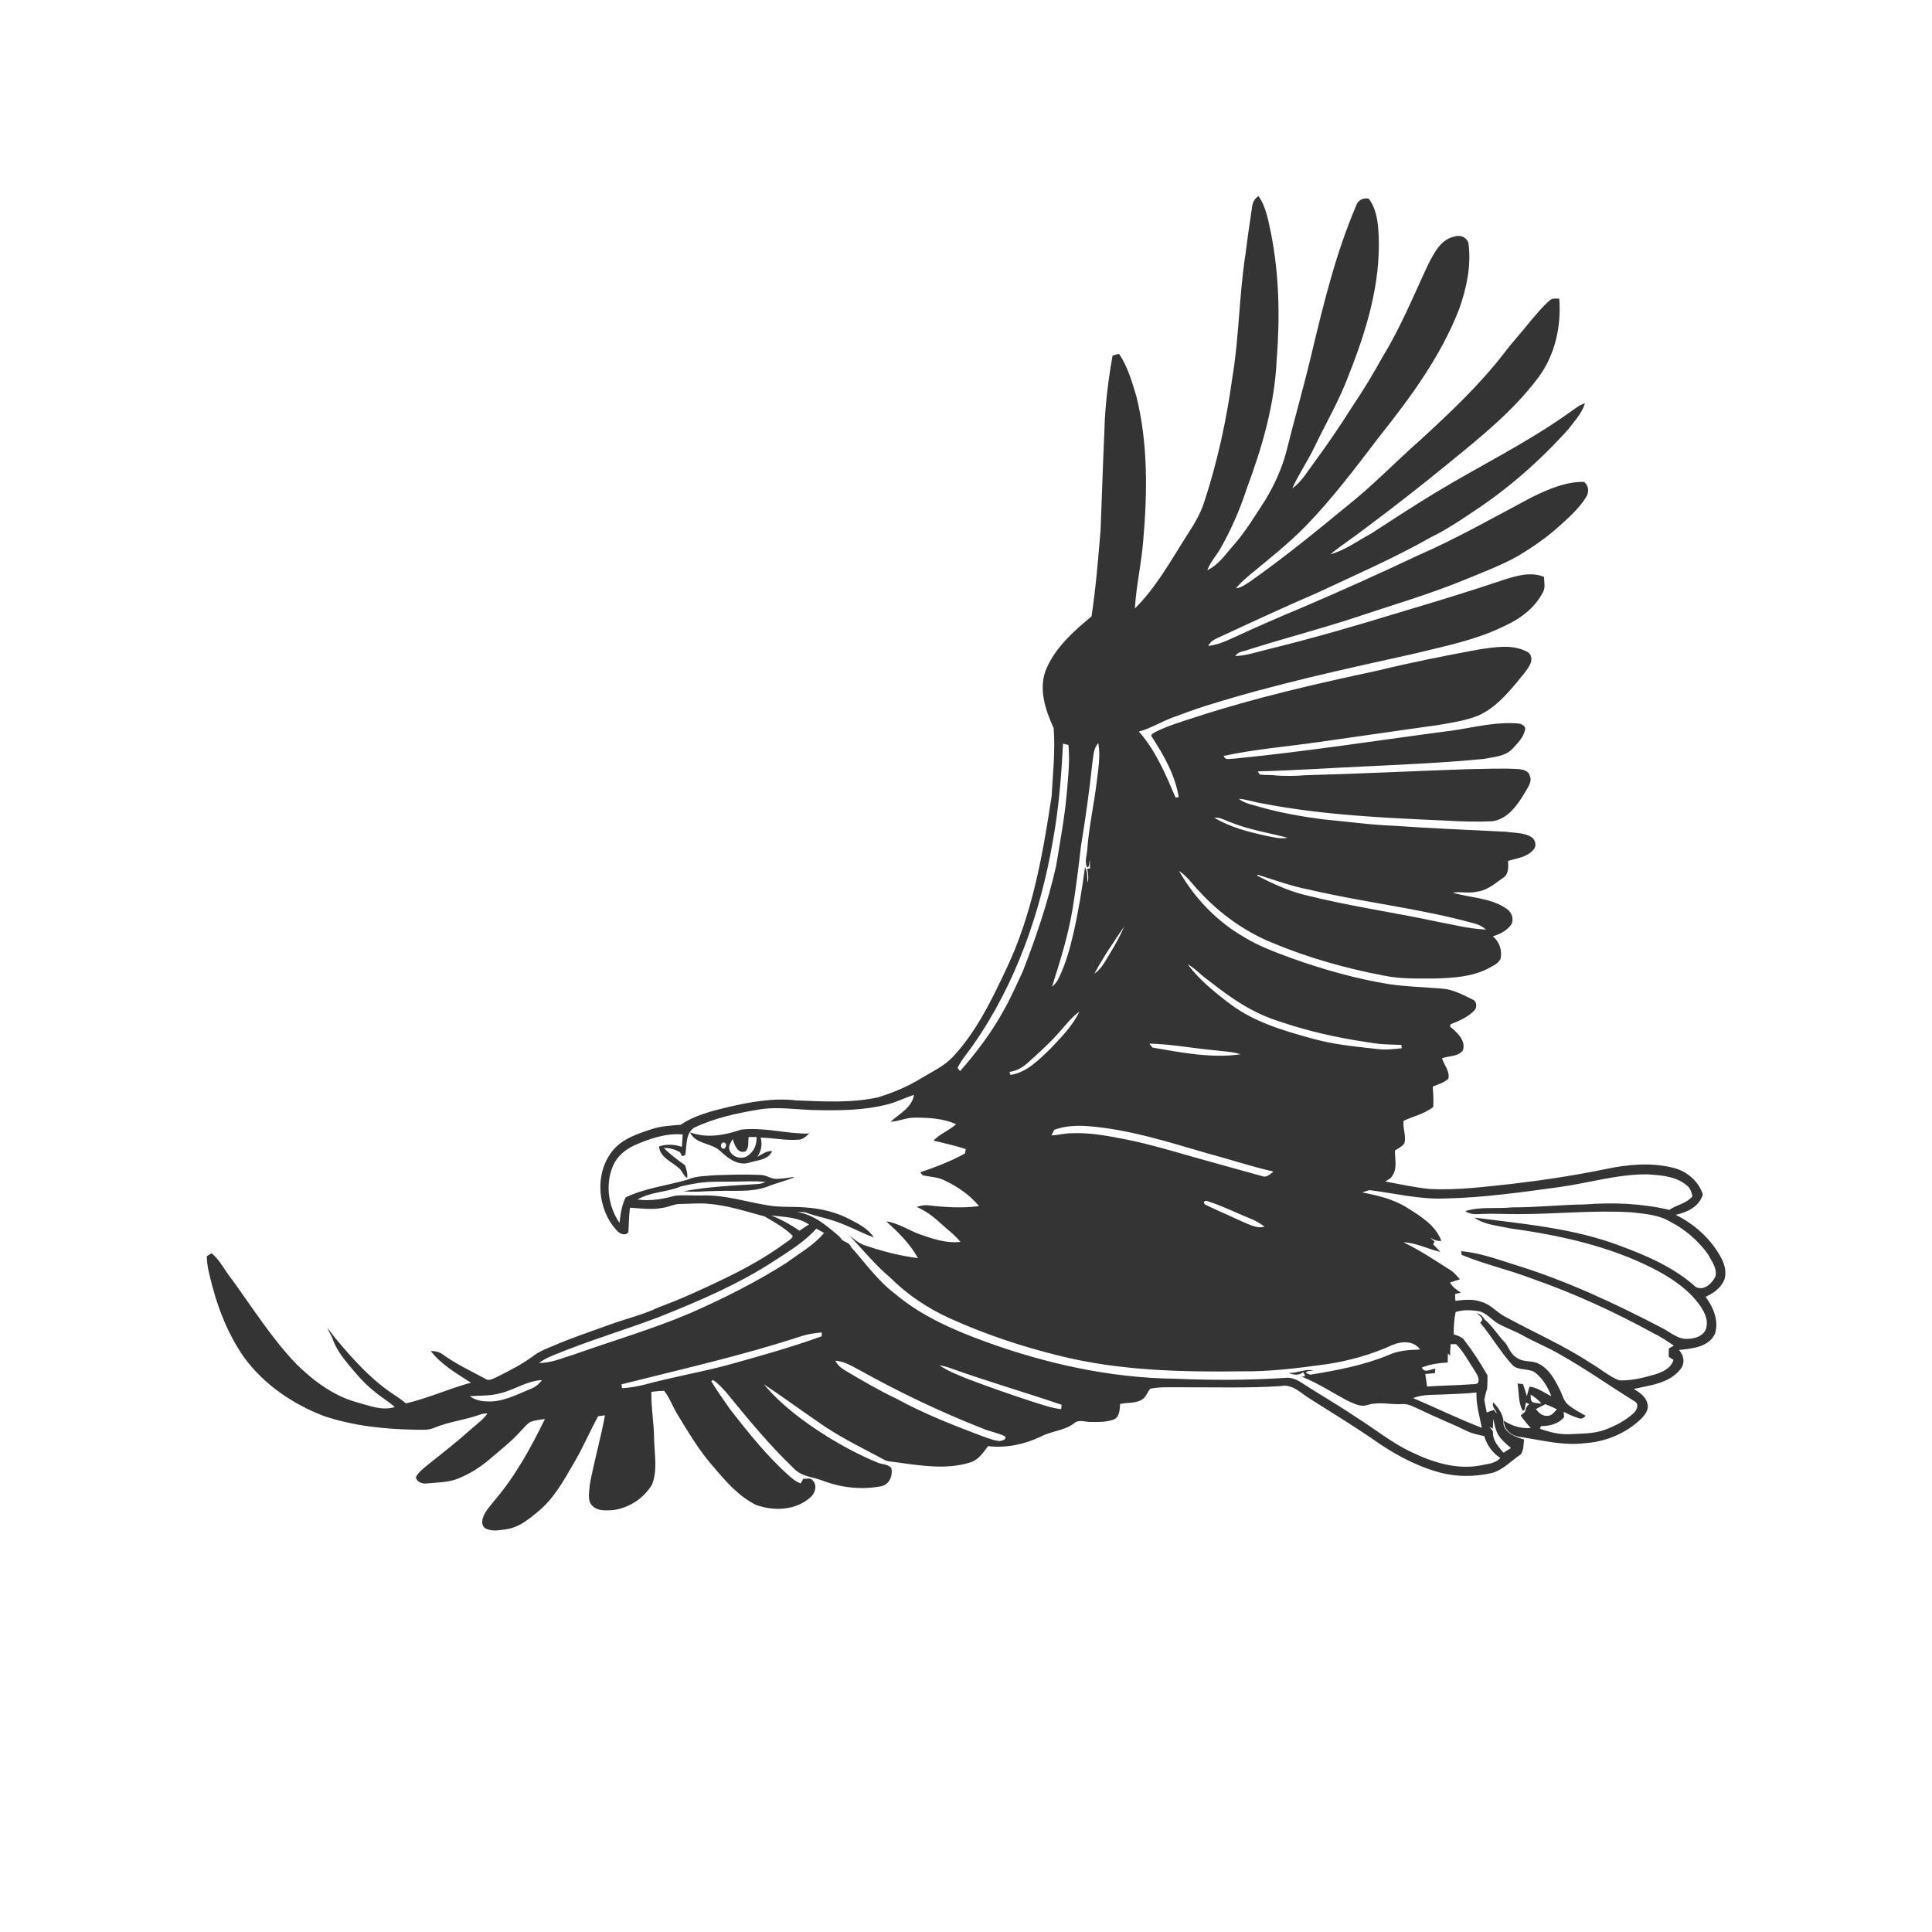 <svg xmlns="http://www.w3.org/2000/svg" width="1024pt" height="1024pt" viewBox="0 0 1024 1024" version="1.1">
<g id="#ffffffff">
<path fill="#ffffff" opacity="0" d=" M 0.00 0.00 L 1024.00 0.00 L 1024.00 1024.00 L 0.00 1024.00 L 0.00 0.00 M 663.67 109.40 C 662.41 117.93 661.14 126.46 660.09 135.02 C 656.71 156.78 656.78 178.91 653.09 200.63 C 650.04 222.78 645.27 244.72 638.30 265.97 C 636.09 272.94 632.13 279.12 628.18 285.19 C 620.02 298.09 612.45 311.68 601.51 322.49 C 602.21 310.36 605.05 298.46 605.95 286.33 C 608.16 260.96 608.48 234.96 602.32 210.08 C 599.93 202.37 597.74 194.35 593.16 187.59 C 591.96 187.77 590.80 188.08 589.67 188.53 C 587.39 201.58 585.68 214.78 585.37 228.04 C 584.56 245.71 584.04 263.38 583.32 281.05 C 582.05 296.30 580.83 311.59 578.52 326.73 C 569.28 334.33 559.91 342.68 554.89 353.78 C 550.05 364.27 553.92 376.03 558.45 385.89 C 559.39 397.92 558.05 410.01 557.37 422.03 C 552.70 453.20 547.06 484.74 533.43 513.43 C 525.55 530.08 517.43 547.10 504.62 560.60 C 500.01 565.29 493.98 568.04 488.43 571.40 C 481.26 575.85 473.39 579.14 465.34 581.62 C 451.10 584.73 436.40 583.79 421.95 583.23 C 409.86 581.79 397.74 584.07 385.98 586.74 C 377.27 588.86 368.30 591.05 360.78 596.15 C 355.50 596.61 350.11 596.78 345.04 598.59 C 337.91 600.93 330.30 603.44 325.22 609.28 C 314.91 621.25 316.39 640.80 326.90 652.18 C 328.35 653.93 331.39 655.32 333.05 653.07 C 333.34 648.75 333.30 644.40 333.90 640.11 C 339.56 640.44 345.26 641.30 350.90 640.23 C 354.34 639.88 357.45 637.95 360.97 638.11 C 365.64 638.07 370.32 637.60 374.99 638.00 C 385.35 638.75 395.25 642.07 405.23 644.72 C 410.44 647.79 415.90 650.72 420.18 655.05 C 419.70 656.84 417.84 657.55 416.52 658.62 C 406.51 665.92 395.70 672.03 384.55 677.41 C 372.96 683.00 361.25 688.45 349.15 692.87 C 340.76 696.92 331.61 698.97 322.90 702.19 C 312.86 705.87 302.67 709.18 292.86 713.48 C 289.59 714.81 286.25 716.12 283.36 718.18 C 277.07 722.89 270.08 726.54 263.04 729.97 C 261.20 730.75 259.05 732.18 257.16 730.73 C 249.61 726.68 241.81 723.01 234.83 718.00 C 232.97 716.50 230.63 716.09 228.30 716.04 C 233.91 723.35 241.99 727.95 249.60 732.84 C 237.98 736.02 226.93 741.07 215.18 743.83 C 212.45 741.53 209.43 739.61 206.48 737.61 C 195.38 729.81 186.36 719.55 177.70 709.23 C 176.27 707.36 174.87 705.48 173.39 703.65 C 174.24 705.46 175.16 707.23 176.08 709.01 C 177.77 714.40 181.20 718.99 184.75 723.30 C 188.79 728.18 192.90 733.07 197.87 737.04 C 201.48 740.19 205.67 742.59 209.25 745.76 C 202.36 747.95 195.42 744.88 188.80 743.15 C 176.51 739.65 166.03 731.80 157.04 722.95 C 144.01 709.32 133.93 693.27 122.90 678.07 C 119.18 673.56 116.75 668.00 112.13 664.26 C 111.49 664.65 110.23 665.42 109.60 665.81 C 109.66 668.87 110.10 671.91 110.83 674.89 C 114.43 690.68 120.09 706.29 129.49 719.59 C 140.04 733.96 155.36 744.32 171.90 750.61 C 187.36 755.73 203.74 757.51 219.96 757.77 C 223.25 757.77 226.70 758.18 229.82 756.89 C 237.55 753.57 246.04 752.73 253.94 749.94 C 255.33 749.32 256.86 749.20 258.37 749.18 C 256.17 752.35 252.97 754.59 250.11 757.11 C 242.54 763.92 234.51 770.19 226.55 776.52 C 224.34 778.45 221.79 780.20 220.44 782.89 C 220.68 785.41 223.81 786.56 226.04 786.27 C 231.70 785.68 237.58 785.82 242.93 783.62 C 248.98 781.18 254.57 777.66 259.52 773.42 C 265.22 768.52 271.24 763.92 276.22 758.25 C 277.82 756.61 279.26 754.70 281.29 753.57 C 283.73 752.76 286.28 752.42 288.82 752.13 C 281.48 767.07 273.46 781.87 262.65 794.63 C 260.11 797.87 257.01 800.90 255.77 804.94 C 255.41 806.69 255.44 808.78 257.06 809.93 C 260.41 811.92 264.44 811.07 268.07 810.56 C 274.74 809.75 280.16 805.33 285.16 801.19 C 293.57 794.26 298.90 784.59 304.25 775.29 C 308.96 767.31 312.59 758.78 317.00 750.65 C 318.21 750.46 319.43 750.29 320.65 750.13 C 318.39 762.48 314.86 774.56 312.59 786.90 C 312.42 790.70 310.96 795.72 314.40 798.52 C 317.30 801.01 321.39 800.57 324.94 800.38 C 333.41 799.28 341.39 794.11 345.65 786.68 C 348.57 779.13 346.89 770.83 346.70 762.97 C 346.67 754.52 345.07 746.17 345.24 737.71 C 347.50 737.47 349.76 737.14 352.05 737.20 C 355.05 741.02 356.61 745.75 359.18 749.86 C 365.13 759.63 371.02 769.57 378.71 778.11 C 385.01 785.55 391.70 793.12 400.53 797.57 C 410.01 801.08 421.81 800.64 429.59 793.57 C 432.58 791.09 433.44 785.70 429.49 783.70 C 428.55 783.72 426.66 783.77 425.72 783.79 C 425.39 784.40 424.73 785.63 424.40 786.24 C 422.13 785.48 420.24 783.98 418.49 782.41 C 406.62 771.91 396.72 759.45 387.00 747.00 C 383.58 742.08 380.05 737.20 376.97 732.07 L 377.88 731.41 C 380.64 733.14 382.78 735.63 384.95 738.02 C 396.31 751.92 407.70 765.88 420.72 778.26 C 424.71 782.64 430.97 782.81 436.18 784.82 C 445.95 788.55 456.78 789.74 467.06 787.73 C 471.40 786.90 473.40 782.00 472.37 778.01 C 470.52 775.95 467.41 776.26 465.04 775.16 C 456.27 771.56 447.85 767.10 439.73 762.21 C 426.97 754.26 414.54 745.27 404.84 733.66 C 415.90 741.00 426.57 748.96 437.59 756.38 C 447.67 762.98 458.53 768.23 469.11 773.94 C 471.12 774.83 473.40 774.72 475.55 775.10 C 488.29 776.84 501.62 779.06 514.18 775.14 C 518.55 773.85 521.11 769.93 523.69 766.49 C 533.25 767.61 542.98 765.56 551.62 761.44 C 557.31 758.41 564.21 758.34 569.42 754.29 C 571.84 752.19 575.13 753.71 577.95 753.66 C 582.17 753.73 586.59 753.82 590.59 752.26 C 593.56 750.70 593.43 747.01 593.68 744.13 C 597.36 743.29 601.41 743.90 604.85 742.07 C 607.30 740.85 608.04 738.04 609.65 736.04 C 615.34 734.89 621.19 735.41 626.96 735.29 C 644.32 735.23 661.72 735.80 679.06 734.63 C 685.16 733.45 689.69 738.62 694.47 741.49 C 705.35 748.35 716.33 755.09 726.98 762.32 C 737.56 769.89 749.08 776.40 761.65 780.04 C 771.20 782.90 781.46 782.90 791.14 780.63 C 796.68 778.94 800.72 774.49 805.41 771.32 C 806.74 770.66 806.77 769.01 807.31 767.81 C 807.45 766.19 807.64 764.58 807.80 762.98 C 803.49 761.65 798.06 759.88 796.87 754.93 C 797.26 750.37 794.49 746.50 791.54 743.34 C 790.38 745.77 793.07 747.09 793.28 749.28 C 792.92 748.77 792.19 747.76 791.83 747.26 C 790.53 747.68 789.25 748.14 787.99 748.64 C 787.53 746.40 787.14 744.14 786.69 741.92 C 787.14 739.94 787.55 737.96 788.21 736.05 C 788.41 733.67 788.44 731.29 788.38 728.92 C 784.73 722.59 780.81 716.40 776.34 710.62 C 775.04 708.57 772.62 707.96 770.49 707.21 C 770.49 703.25 770.69 699.29 771.51 695.41 C 775.33 694.12 779.44 694.33 783.38 694.87 C 787.81 695.62 790.52 699.60 794.28 701.66 C 798.46 703.96 803.01 705.50 807.17 707.84 C 813.46 711.38 820.22 714.01 826.46 717.66 C 840.20 725.37 853.07 734.50 866.45 742.80 C 868.97 744.20 867.50 747.49 865.85 749.00 C 861.35 753.12 855.77 755.97 850.05 758.01 C 844.24 760.03 838.04 759.78 831.99 760.14 C 826.58 760.41 821.26 759.07 816.20 757.28 C 816.34 756.93 816.61 756.23 816.75 755.88 C 821.27 755.82 826.02 754.79 828.99 751.08 C 828.94 750.38 828.84 749.00 828.79 748.30 C 831.46 749.62 834.16 750.98 837.06 751.75 C 838.45 752.24 839.59 751.36 840.44 750.37 C 837.31 748.61 834.08 746.97 831.31 744.67 C 828.67 742.60 828.10 739.12 826.61 736.31 C 824.04 731.18 821.12 725.65 815.78 722.94 C 812.22 720.85 807.66 722.22 804.26 719.81 C 801.08 718.24 799.85 714.77 798.06 711.98 C 794.04 707.96 791.19 702.92 786.78 699.27 C 785.89 697.61 784.39 696.48 782.63 695.89 C 784.08 697.50 787.26 698.86 784.50 701.03 C 790.56 708.21 795.23 716.49 801.57 723.45 C 804.73 726.64 809.87 725.05 813.47 727.35 C 817.63 730.52 820.42 735.15 822.21 740.01 C 818.41 738.19 814.97 735.41 810.66 734.94 C 810.16 736.62 809.68 738.31 809.26 740.03 C 808.69 737.84 807.97 735.70 807.20 733.59 C 806.49 733.52 805.06 733.37 804.34 733.29 C 805.06 737.96 804.76 742.94 806.76 747.30 C 808.69 748.84 808.19 744.55 808.83 743.42 C 809.28 743.63 810.18 744.04 810.62 744.24 C 809.06 745.06 808.71 746.77 808.29 748.33 C 807.50 748.94 806.74 749.57 806.00 750.24 C 807.59 752.59 809.43 754.77 811.34 756.88 C 806.25 757.27 801.34 755.81 797.11 753.00 C 797.05 758.40 802.04 761.54 806.93 761.77 C 817.85 763.51 828.85 766.31 839.98 764.93 C 851.03 764.19 861.93 759.72 869.89 751.94 C 871.92 749.89 874.15 747.02 873.15 743.95 C 872.38 740.20 868.94 738.02 865.95 736.15 C 874.54 734.24 884.67 733.21 890.57 725.86 C 893.23 722.73 892.58 718.37 889.89 715.51 C 896.78 714.81 905.61 714.04 908.97 706.94 C 911.13 700.11 908.13 692.84 903.99 687.38 C 907.36 685.77 910.68 683.70 912.75 680.49 C 915.50 676.71 914.66 671.53 912.72 667.59 C 907.50 657.23 898.49 648.98 888.14 643.88 C 894.15 642.64 900.81 639.46 902.54 633.03 C 900.21 625.84 893.75 620.50 886.47 618.87 C 874.74 615.97 862.41 617.23 850.71 619.69 C 834.30 623.07 817.72 625.56 801.08 627.51 C 786.78 629.06 772.43 630.88 758.02 630.20 C 749.97 629.44 742.09 627.63 734.15 626.21 C 735.59 625.38 737.22 624.63 738.05 623.09 C 740.71 619.17 739.25 614.19 739.35 609.79 C 741.06 608.67 743.02 607.79 744.28 606.11 C 745.55 602.12 743.30 597.88 743.96 594.01 C 749.22 591.67 755.01 590.31 759.65 586.73 C 759.86 583.11 759.67 579.49 759.37 575.89 C 762.22 574.74 765.36 573.91 767.65 571.75 C 768.58 567.67 765.34 564.53 764.31 560.90 C 767.96 559.56 772.95 560.13 775.42 556.63 C 776.99 551.33 772.21 547.13 768.55 544.13 C 768.62 543.82 768.75 543.21 768.81 542.90 C 773.33 541.13 777.97 539.12 781.42 535.59 C 783.03 533.93 782.81 530.64 780.49 529.75 C 775.29 527.19 769.98 524.35 764.09 523.96 C 754.76 523.23 745.37 522.95 736.11 521.61 C 718.72 518.76 701.68 513.95 685.09 508.05 C 676.31 504.81 667.41 501.62 659.41 496.69 C 645.02 488.44 633.11 476.00 624.92 461.63 C 629.27 464.33 632.04 468.82 635.62 472.38 C 646.38 484.22 659.68 493.72 674.52 499.77 C 693.57 507.76 713.59 513.32 733.86 517.17 C 742.77 518.94 751.90 518.63 760.93 518.62 C 770.29 518.30 780.01 517.76 788.52 513.44 C 790.98 512.08 793.93 510.92 795.31 508.30 C 796.31 503.90 794.80 499.09 791.20 496.30 C 794.88 495.15 798.64 493.33 800.94 490.11 C 802.64 487.13 801.23 483.38 798.45 481.61 C 790.07 475.79 779.40 475.94 769.94 473.12 C 774.24 472.45 778.63 473.69 782.90 472.57 C 788.43 471.95 792.63 468.06 797.00 465.01 C 799.75 462.99 799.47 459.33 799.31 456.31 C 803.89 454.89 809.24 454.38 812.59 450.54 C 814.73 448.62 813.86 444.84 811.46 443.53 C 807.41 441.20 802.55 441.49 798.07 440.84 C 778.36 439.83 758.62 439.10 738.94 437.67 C 726.25 437.23 713.68 435.40 701.05 434.25 C 689.93 432.78 678.85 430.85 668.05 427.79 C 664.15 426.58 659.85 425.98 656.56 423.40 C 660.85 423.65 664.91 425.23 669.15 425.86 C 701.06 432.02 733.61 433.49 766.00 434.92 C 774.32 435.42 782.68 435.66 791.01 435.29 C 799.14 434.12 804.30 426.69 808.20 420.14 C 809.65 417.40 812.34 414.29 810.76 411.05 C 810.10 408.48 807.24 407.86 804.97 407.65 C 795.67 407.06 786.35 407.60 777.05 407.71 C 748.70 408.71 720.38 410.11 692.02 410.88 C 687.03 411.30 682.01 411.34 677.01 411.09 C 673.93 410.61 670.81 410.90 667.73 410.54 C 667.46 410.11 666.92 409.26 666.65 408.84 C 686.78 408.35 706.86 406.93 726.97 406.05 C 746.82 405.09 766.70 404.18 786.49 402.24 C 791.77 401.17 797.92 400.97 801.79 396.71 C 804.38 393.86 807.38 390.97 808.24 387.08 C 809.03 385.00 806.64 383.69 804.95 383.49 C 793.15 382.39 781.55 385.48 769.96 387.18 C 731.31 392.22 692.79 398.31 653.99 402.11 C 652.13 401.97 649.34 403.31 648.60 400.64 C 664.88 397.13 681.52 395.78 697.99 393.43 C 719.30 390.47 740.59 387.28 761.90 384.34 C 769.19 383.10 776.60 382.01 783.51 379.28 C 791.82 375.59 798.08 368.68 803.81 361.84 C 806.30 358.62 809.26 355.67 811.07 351.98 C 812.13 349.76 811.87 346.69 809.47 345.47 C 801.61 341.31 792.40 342.98 784.02 344.20 C 765.89 347.54 747.79 351.11 729.89 355.50 C 697.66 362.39 665.46 369.74 634.10 379.96 C 626.66 382.37 619.10 384.56 612.10 388.10 C 611.34 388.56 609.48 389.48 610.53 390.58 C 616.89 400.31 622.83 410.89 624.76 422.48 C 624.34 422.54 623.49 422.66 623.07 422.72 C 617.83 410.45 612.58 397.85 603.63 387.74 C 609.77 386.09 615.18 382.70 621.08 380.46 C 627.38 378.24 633.59 375.74 640.00 373.83 C 675.80 362.62 712.51 354.65 749.12 346.56 C 765.48 342.54 782.27 339.29 797.49 331.75 C 805.80 327.99 813.61 322.14 817.81 313.86 C 819.22 311.37 818.39 308.44 818.35 305.76 C 811.35 302.86 803.74 305.17 796.90 307.36 C 778.76 313.47 760.44 319.04 742.09 324.49 C 718.89 331.60 695.58 338.38 672.01 344.15 C 666.32 345.54 660.71 347.47 654.82 347.73 C 656.03 345.21 659.31 345.36 661.59 344.37 C 680.64 338.30 700.02 333.33 719.01 327.05 C 738.42 320.52 758.16 314.84 777.10 306.97 C 786.41 303.15 795.85 299.55 804.66 294.65 C 812.20 290.08 819.54 285.08 826.10 279.16 C 831.42 274.38 836.92 269.57 840.70 263.43 C 842.34 260.80 842.14 257.20 839.43 255.39 C 829.64 255.30 820.51 259.37 811.88 263.54 C 791.88 274.16 772.16 285.41 751.38 294.47 C 731.14 304.02 710.73 313.22 690.15 322.01 C 677.03 327.46 664.04 333.20 651.15 339.16 C 647.74 340.69 644.17 341.89 640.45 342.37 C 641.33 340.26 643.25 339.07 645.25 338.18 C 663.02 329.95 680.78 321.69 698.77 313.94 C 718.82 304.50 739.21 295.69 758.48 284.71 C 766.18 280.97 773.34 276.27 780.41 271.46 C 799.28 259.17 816.27 244.14 831.32 227.43 C 834.50 223.09 838.56 219.08 840.01 213.76 C 836.86 214.70 834.41 216.93 831.75 218.73 C 809.32 234.71 784.50 246.81 760.98 261.01 C 749.43 268.04 738.09 275.41 726.76 282.79 C 719.64 286.62 712.99 291.60 705.12 293.81 C 711.07 288.85 717.64 284.70 723.75 279.95 C 738.57 268.82 753.23 257.49 767.54 245.71 C 784.61 231.81 802.04 217.86 815.32 200.12 C 824.20 188.25 827.61 172.91 826.42 158.28 C 824.69 158.34 822.68 157.88 821.33 159.26 C 817.57 162.50 814.45 166.40 811.22 170.14 C 806.84 175.76 801.92 180.94 797.63 186.63 C 784.38 203.88 768.47 218.81 752.50 233.49 C 739.40 245.02 727.32 257.68 713.59 268.48 C 697.10 282.11 680.46 295.57 663.00 307.93 C 660.50 309.51 658.10 311.53 655.05 311.80 C 657.30 309.12 659.94 306.80 662.60 304.53 C 672.59 296.31 682.76 288.25 691.86 279.02 C 706.29 264.21 718.67 247.62 731.21 231.24 C 747.78 210.43 763.80 188.60 773.47 163.61 C 777.33 152.60 779.86 140.77 778.33 129.08 C 777.61 125.77 773.90 124.25 770.85 125.41 C 763.60 126.87 760.11 134.08 757.02 140.03 C 749.28 156.47 742.46 173.43 732.91 188.95 C 727.90 198.09 722.47 207.00 716.65 215.64 C 710.38 225.62 703.72 235.34 696.75 244.84 C 693.09 249.73 689.96 255.26 684.92 258.89 C 688.31 251.27 693.14 244.40 696.72 236.87 C 702.79 224.21 709.97 212.04 714.83 198.83 C 724.18 175.36 731.80 150.47 730.72 124.93 C 730.41 118.17 729.70 110.84 725.44 105.28 C 722.52 104.74 719.82 106.01 718.84 108.89 C 708.03 134.13 701.54 160.89 695.16 187.52 C 691.00 205.10 685.98 222.47 681.62 240.01 C 679.16 248.98 675.23 257.51 670.37 265.43 C 665.14 273.46 660.19 281.74 653.83 288.96 C 649.56 293.70 645.90 299.43 639.91 302.20 C 641.42 297.95 644.61 294.65 646.82 290.79 C 652.57 280.65 657.26 269.93 660.84 258.84 C 669.00 237.04 675.58 214.32 676.65 190.95 C 678.41 168.66 678.07 146.08 673.74 124.08 C 672.26 117.17 671.15 109.85 667.03 103.91 C 665.12 105.17 663.92 107.13 663.67 109.40 Z" />
<path fill="#ffffff" opacity="0" d=" M 563.41 394.15 C 564.37 394.38 565.33 394.61 566.30 394.85 C 567.18 403.88 566.01 412.91 565.28 421.91 C 564.09 434.37 561.79 446.68 559.75 459.02 C 555.42 478.16 549.13 496.83 542.00 515.10 C 538.79 521.81 535.87 528.68 532.18 535.16 C 525.81 546.93 517.68 557.68 508.86 567.72 C 508.53 567.30 507.86 566.45 507.53 566.03 C 509.67 561.55 513.07 557.88 515.82 553.79 C 538.29 521.70 551.47 483.85 558.08 445.45 C 561.18 428.50 562.55 411.32 563.41 394.15 Z" />
<path fill="#ffffff" opacity="0" d=" M 578.90 404.98 C 579.56 401.20 579.35 396.86 582.12 393.85 C 583.39 400.90 581.99 408.02 581.21 415.03 C 579.79 426.69 577.18 438.19 576.30 449.92 C 576.18 453.16 574.60 456.70 576.23 459.76 C 577.68 459.50 577.15 457.06 577.65 455.92 C 577.64 457.37 577.70 458.85 577.76 460.32 L 576.26 460.46 C 576.69 462.85 577.11 465.39 576.48 467.79 C 576.06 465.06 576.63 462.10 575.07 459.66 C 573.47 471.54 571.53 483.39 568.85 495.07 C 566.95 503.26 564.66 511.43 560.88 518.97 C 560.12 520.56 558.90 521.86 557.58 523.02 C 561.96 509.24 566.28 495.40 568.61 481.09 C 570.36 470.10 571.71 459.05 573.00 448.00 C 575.35 433.72 577.36 419.37 578.90 404.98 Z" />
<path fill="#ffffff" opacity="0" d=" M 643.53 433.34 C 646.95 433.10 649.92 435.11 653.05 436.14 C 662.50 439.88 672.59 441.45 682.38 444.01 C 678.63 444.89 674.87 443.64 671.20 443.03 C 661.66 440.90 651.94 438.49 643.53 433.34 Z" />
<path fill="#ffffff" opacity="0" d=" M 666.51 463.62 C 675.58 466.38 684.48 469.76 693.83 471.51 C 723.03 478.38 753.04 481.49 781.97 489.61 C 784.06 490.17 785.98 491.25 787.61 492.69 C 778.57 492.29 769.76 490.02 760.91 488.32 C 737.81 483.43 714.38 480.12 691.48 474.30 C 682.68 472.14 674.40 468.31 666.39 464.15 C 666.42 464.02 666.48 463.75 666.51 463.62 Z" />
<path fill="#ffffff" opacity="0" d=" M 580.06 516.06 C 584.70 507.36 590.30 499.22 595.83 491.07 C 593.74 496.03 591.12 500.73 588.31 505.31 C 585.91 509.12 583.92 513.47 580.06 516.06 Z" />
<path fill="#ffffff" opacity="0" d=" M 629.45 511.05 C 633.16 513.04 635.95 516.28 639.32 518.75 C 647.80 525.29 656.37 531.88 666.06 536.55 C 671.41 539.26 677.12 541.15 682.84 542.93 C 698.23 547.88 714.15 550.98 730.14 553.19 C 734.33 553.62 738.54 553.67 742.74 553.83 L 742.96 555.59 C 738.65 556.08 734.29 556.55 729.96 555.99 C 718.28 554.69 706.49 553.61 695.15 550.36 C 680.26 546.28 665.00 541.78 652.44 532.46 C 644.05 526.17 635.79 519.48 629.45 511.05 Z" />
<path fill="#ffffff" opacity="0" d=" M 559.86 548.83 C 563.87 544.56 567.31 539.68 572.08 536.19 C 568.51 543.78 562.45 549.78 556.79 555.81 C 550.71 561.63 544.25 568.48 535.54 569.73 C 535.43 569.32 535.19 568.51 535.07 568.11 C 538.67 567.66 541.85 565.86 544.54 563.49 C 549.79 558.76 555.09 554.06 559.86 548.83 Z" />
<path fill="#ffffff" opacity="0" d=" M 609.14 553.14 C 620.86 553.39 632.42 555.64 644.08 556.70 C 648.56 557.34 653.18 557.28 657.49 558.81 C 641.92 561.02 626.22 557.87 610.90 555.24 C 610.31 554.53 609.72 553.83 609.14 553.14 Z" />
<path fill="#ffffff" opacity="0" d=" M 469.89 585.48 C 474.92 584.29 479.52 581.86 484.44 580.32 C 483.32 587.21 476.66 590.26 472.04 594.54 C 476.47 594.36 480.58 592.26 485.04 592.37 C 492.38 592.39 499.98 592.78 506.77 595.85 C 503.09 599.20 498.23 600.89 494.78 604.51 C 500.47 605.98 506.25 607.16 511.84 609.02 C 511.75 609.60 511.57 610.77 511.48 611.36 C 503.91 615.52 495.88 618.61 487.71 621.35 C 488.04 621.75 488.69 622.54 489.02 622.93 C 492.62 623.75 496.43 623.76 499.85 625.29 C 507.06 628.57 513.84 633.08 518.88 639.27 C 509.98 640.43 500.93 639.89 492.05 638.84 C 489.95 638.59 487.87 639.02 485.90 639.71 C 490.43 641.70 494.46 644.57 498.07 647.95 C 501.72 651.38 505.89 654.29 509.06 658.23 C 501.78 659.07 494.63 656.72 487.86 654.34 C 481.73 652.20 476.23 648.23 469.70 647.35 C 476.11 653.10 482.36 659.21 486.54 666.85 C 476.85 665.59 467.34 663.12 458.11 659.96 C 455.06 658.91 452.66 656.72 450.17 654.79 C 457.28 662.38 463.89 670.48 471.88 677.20 C 480.86 686.18 491.56 693.30 503.08 698.59 C 521.97 707.17 541.73 713.76 561.88 718.68 C 593.26 726.46 625.83 727.25 658.01 726.84 C 673.12 727.05 688.13 725.10 703.08 723.07 C 715.08 721.29 726.85 717.94 737.90 712.92 C 742.68 710.84 749.41 710.43 752.67 715.28 C 747.08 715.44 741.35 715.74 736.18 718.11 C 722.86 723.63 708.64 726.30 694.49 728.62 C 693.93 728.41 692.80 727.99 692.24 727.77 C 692.39 726.30 694.90 726.85 695.90 726.27 C 691.38 725.52 687.39 727.92 683.01 727.69 C 685.63 728.79 688.50 729.15 690.80 727.22 C 691.04 727.76 691.51 728.85 691.75 729.39 L 690.00 729.70 C 698.36 732.99 705.89 737.96 713.78 742.20 C 717.26 743.75 721.11 746.05 725.01 744.61 C 730.90 742.81 737.03 744.56 743.03 744.21 C 746.59 743.84 749.67 745.93 752.82 747.24 C 760.98 751.22 769.44 754.52 777.59 758.51 C 780.45 759.89 783.58 760.52 786.68 761.15 C 788.11 765.92 790.97 770.04 795.20 772.73 C 792.75 775.68 788.62 775.83 785.15 776.62 C 772.42 779.19 759.51 775.18 748.13 769.65 C 737.59 764.74 728.59 757.26 718.77 751.14 C 709.37 744.74 699.47 739.14 689.95 732.94 C 687.32 731.18 684.31 729.88 681.08 730.31 C 661.78 731.56 642.40 731.60 623.09 730.76 C 588.59 730.39 554.50 722.82 522.16 711.07 C 505.18 704.85 488.26 697.48 474.34 685.69 C 465.20 678.84 458.69 669.41 451.13 661.02 C 450.47 658.90 448.16 658.40 446.49 657.35 C 445.90 656.64 445.32 655.94 444.75 655.25 C 438.14 649.67 431.19 643.51 422.26 642.41 C 424.18 642.49 426.25 642.17 428.07 643.00 C 431.86 644.42 435.86 645.18 439.73 646.36 C 447.86 648.64 455.23 652.92 463.11 655.86 C 460.19 651.22 455.16 648.74 450.48 646.29 C 443.21 642.46 435.05 640.51 426.88 639.97 C 420.29 639.43 413.63 639.98 407.09 638.88 C 395.73 637.07 384.57 633.37 372.95 633.61 C 367.96 633.78 362.96 633.27 357.99 633.73 C 351.48 635.46 344.63 636.79 337.90 635.74 C 344.95 631.59 353.57 631.97 361.01 628.77 C 364.01 628.07 367.04 627.49 370.09 627.00 C 376.51 626.06 383.02 626.41 389.49 626.26 C 394.92 626.27 400.37 625.81 405.78 626.47 C 404.29 627.16 402.67 627.53 401.04 627.60 C 388.10 628.36 375.12 629.02 362.35 631.38 C 368.57 632.03 374.80 631.20 381.03 631.21 C 389.30 630.91 397.89 631.95 405.87 629.24 C 410.67 627.30 415.72 626.07 420.55 624.20 C 420.54 624.10 420.53 623.89 420.52 623.79 C 417.67 624.36 414.78 624.67 411.89 624.83 C 408.72 625.09 406.11 622.62 402.94 622.73 C 394.95 622.37 386.94 622.62 378.96 622.88 C 374.11 623.37 369.05 623.20 364.51 625.21 C 353.56 628.41 342.02 629.65 331.63 634.62 C 329.49 638.81 328.89 643.53 328.35 648.15 C 322.36 639.46 320.67 627.55 324.98 617.80 C 327.06 612.87 331.39 609.31 336.13 607.09 C 344.24 603.55 352.86 600.50 361.86 601.30 C 361.71 603.48 361.57 605.67 361.42 607.87 C 357.47 606.52 353.26 606.27 349.29 607.67 C 349.80 613.27 355.58 615.55 359.36 618.73 C 361.50 620.15 362.03 623.08 364.20 624.38 C 364.60 622.10 363.75 619.80 363.13 617.64 C 359.21 614.80 355.26 611.96 351.88 608.46 C 354.90 608.30 357.76 609.27 360.40 610.65 C 360.68 611.19 361.23 612.25 361.51 612.78 C 361.92 612.66 362.74 612.43 363.15 612.31 C 364.17 607.34 363.12 600.92 367.91 597.69 C 378.73 592.56 390.58 589.98 402.34 588.06 C 412.54 586.33 422.81 588.30 433.04 588.39 C 445.37 588.63 457.86 588.48 469.89 585.48 M 392.72 598.74 C 384.09 601.74 374.54 603.44 365.73 600.16 C 368.65 606.63 377.25 605.60 381.85 610.17 C 385.84 613.90 391.00 617.94 396.85 616.30 C 401.14 614.88 407.11 614.94 409.22 610.16 C 406.22 609.78 403.91 611.90 401.38 613.11 C 403.52 610.10 404.19 606.54 403.15 602.96 C 409.90 603.12 416.60 604.58 423.36 604.06 C 425.66 603.96 427.25 602.17 428.93 600.84 C 416.80 601.03 404.83 597.27 392.72 598.74 Z" />
<path fill="#ffffff" opacity="0" d=" M 558.77 598.81 C 564.59 596.68 570.89 596.44 577.01 596.91 C 598.50 598.63 619.16 605.26 639.75 611.24 C 651.52 614.37 663.11 618.27 674.98 620.96 C 673.27 622.23 671.44 624.30 669.07 623.40 C 656.67 619.93 644.25 616.55 631.85 613.05 C 620.63 609.84 609.42 606.50 597.98 604.16 C 588.12 602.20 578.15 600.19 568.05 600.63 C 564.42 600.60 560.91 601.68 557.29 601.76 C 557.77 600.77 558.27 599.78 558.77 598.81 Z" />
<path fill="#ffffff" opacity="0" d=" M 395.06 610.27 C 397.25 608.42 396.32 605.15 396.83 602.62 C 397.87 602.62 399.95 602.64 400.99 602.65 C 401.12 606.19 399.94 609.81 397.02 612.00 C 394.00 614.91 388.44 613.74 386.77 609.92 C 385.72 607.70 387.30 605.60 388.35 603.73 C 389.31 606.77 390.88 611.65 395.06 610.27 Z" />
<path fill="#ffffff" opacity="0" d=" M 382.58 608.40 C 381.20 607.13 382.96 604.38 384.49 605.95 C 385.58 607.11 383.97 610.01 382.58 608.40 Z" />
<path fill="#ffffff" opacity="0" d=" M 826.43 629.18 C 841.97 627.07 857.22 622.31 873.02 622.43 C 880.16 622.90 887.98 623.32 893.78 628.08 C 895.75 629.44 896.56 631.79 897.03 634.04 C 893.93 637.90 888.69 638.55 884.76 641.26 C 870.11 637.80 854.90 637.23 839.93 638.38 C 827.08 638.52 814.30 639.99 801.45 639.93 C 793.22 640.81 784.63 639.36 776.67 641.92 C 779.14 643.70 782.13 643.66 785.02 643.43 C 791.67 643.12 798.33 643.55 804.99 643.51 C 824.97 643.50 844.94 641.30 864.92 642.57 C 871.92 643.38 879.33 643.87 885.48 647.65 C 893.23 651.69 900.08 657.56 905.18 664.67 C 907.12 668.24 910.13 672.02 909.28 676.32 C 907.65 680.13 903.23 684.29 898.90 682.20 C 887.48 671.90 873.16 665.65 858.89 660.39 C 834.15 650.92 807.54 648.74 781.50 645.36 C 786.85 649.28 793.77 649.52 800.03 651.01 C 826.27 654.62 852.66 660.29 876.41 672.44 C 885.59 677.16 894.62 683.14 900.76 691.58 C 903.08 694.88 905.27 698.77 904.51 702.98 C 904.05 707.52 898.93 709.54 894.94 709.59 C 889.36 710.20 885.21 705.86 880.52 703.65 C 855.58 690.63 829.94 678.70 803.01 670.39 C 793.65 667.47 784.31 664.02 774.49 663.14 C 774.54 663.63 774.65 664.62 774.71 665.11 C 786.84 670.13 799.71 672.99 811.97 677.68 C 834.21 685.44 855.69 695.30 876.35 706.62 C 880.18 708.45 883.69 710.83 887.18 713.22 C 886.29 713.71 885.40 714.21 884.52 714.72 C 884.46 716.18 884.45 717.66 884.48 719.15 C 885.10 719.55 886.36 720.36 886.99 720.77 C 885.70 725.30 881.02 727.29 876.92 728.56 C 870.79 730.28 864.50 731.94 858.08 731.60 C 852.57 729.36 848.05 725.28 842.90 722.36 C 828.47 712.87 812.58 706.03 797.49 697.72 C 793.15 695.42 789.95 691.22 785.04 689.99 C 780.65 688.32 775.94 688.94 771.40 689.46 C 771.31 688.25 771.19 687.05 771.23 685.86 C 772.00 685.67 773.54 685.28 774.32 685.09 C 772.06 683.68 769.79 682.18 768.59 679.73 C 770.32 679.16 772.07 678.61 773.81 678.04 C 772.40 676.51 771.08 674.88 769.42 673.63 C 761.06 668.32 752.84 662.75 743.88 658.46 C 750.78 658.67 756.85 662.11 763.48 663.54 C 762.21 662.18 760.93 660.86 759.64 659.58 C 759.82 659.18 760.17 658.40 760.34 658.01 C 759.51 657.31 758.69 656.61 757.90 655.91 C 759.77 656.98 761.66 658.03 763.94 657.66 C 760.87 649.41 752.98 644.65 745.90 640.18 C 738.68 635.60 730.23 633.60 721.95 632.00 C 723.23 631.58 724.52 631.17 725.83 630.79 C 739.21 632.44 752.45 635.81 766.03 635.22 C 786.28 634.80 806.39 631.92 826.43 629.18 Z" />
<path fill="#ffffff" opacity="0" d=" M 638.10 637.00 C 639.35 635.73 641.04 637.22 642.44 637.47 C 649.11 639.75 655.41 642.94 661.95 645.55 C 664.91 646.72 667.76 648.18 670.25 650.19 C 666.63 651.18 663.19 649.46 659.93 648.13 C 653.61 645.23 647.24 642.47 640.96 639.50 C 639.89 638.78 637.97 638.67 638.10 637.00 Z" />
<path fill="#ffffff" opacity="0" d=" M 408.79 644.21 C 415.56 645.06 422.89 645.05 428.78 648.98 C 427.08 650.05 425.41 651.16 423.77 652.31 C 419.08 649.07 414.08 646.34 408.79 644.21 Z" />
<path fill="#ffffff" opacity="0" d=" M 410.94 667.92 C 418.58 662.93 426.54 658.12 432.65 651.22 C 434.01 651.96 435.40 652.72 436.77 653.48 C 431.38 660.02 423.82 664.12 417.14 669.15 C 400.90 679.49 383.64 688.15 366.04 695.90 C 345.81 704.52 324.66 710.64 303.97 718.00 C 297.96 719.77 292.02 722.55 285.64 722.35 C 287.85 720.87 290.19 719.57 292.66 718.57 C 311.15 710.87 330.38 705.18 349.11 698.12 C 370.42 689.62 391.71 680.58 410.94 667.92 Z" />
<path fill="#ffffff" opacity="0" d=" M 425.08 708.08 C 428.48 707.04 432.02 706.56 435.55 706.22 C 435.54 706.73 435.53 707.75 435.52 708.26 C 419.31 714.13 402.68 718.76 386.07 723.38 C 371.64 727.27 356.88 729.76 342.46 733.67 C 338.27 734.75 334.01 735.57 329.69 735.76 C 329.62 735.25 329.48 734.23 329.41 733.73 C 361.42 725.63 393.70 718.43 425.08 708.08 Z" />
<path fill="#ffffff" opacity="0" d=" M 768.88 712.43 C 769.60 712.43 771.05 712.43 771.77 712.43 C 775.64 716.35 778.20 721.28 781.21 725.85 C 782.44 727.92 784.24 730.09 783.56 732.69 C 782.53 734.11 780.52 733.47 779.06 733.76 C 771.50 734.31 763.93 734.33 756.38 734.90 C 756.04 732.68 755.72 730.46 755.44 728.25 C 757.13 728.08 758.86 727.93 760.56 727.75 C 760.61 727.17 760.70 726.02 760.74 725.44 C 758.37 725.59 754.87 728.12 753.65 724.78 C 758.01 723.08 762.66 722.42 767.31 722.15 C 767.36 720.52 767.39 718.91 767.42 717.29 L 768.58 718.62 C 768.58 716.52 768.71 714.49 768.88 712.43 Z" />
<path fill="#ffffff" opacity="0" d=" M 442.73 721.23 C 447.47 721.43 451.55 724.12 455.65 726.22 C 476.72 737.98 498.55 748.39 521.01 757.21 C 524.83 758.85 529.04 759.40 532.74 761.35 C 533.51 763.17 531.25 763.44 530.01 763.78 C 526.51 763.58 523.28 762.06 520.01 760.96 C 504.83 755.22 489.67 749.28 475.41 741.48 C 465.88 736.97 456.79 731.62 447.74 726.24 C 445.65 725.04 443.87 723.35 442.73 721.23 Z" />
<path fill="#ffffff" opacity="0" d=" M 497.96 723.66 C 500.00 723.99 502.04 724.47 503.98 725.24 C 523.38 732.20 543.19 737.92 562.69 744.57 C 562.63 745.15 562.51 746.31 562.44 746.89 C 557.12 746.28 552.07 744.41 546.99 742.84 C 535.36 739.06 523.82 735.01 512.39 730.66 C 507.44 728.63 502.38 726.71 497.96 723.66 Z" />
<path fill="#ffffff" opacity="0" d=" M 265.58 738.33 C 272.96 736.52 279.49 731.77 287.24 731.48 C 285.72 733.60 283.64 735.24 281.19 736.16 C 273.78 739.20 266.30 743.30 258.04 742.76 C 254.82 742.75 251.62 741.93 249.01 740.01 C 254.54 739.60 260.21 739.97 265.58 738.33 Z" />
<path fill="#ffffff" opacity="0" d=" M 767.00 739.00 C 772.19 738.74 777.40 738.67 782.57 738.05 C 782.30 744.42 784.19 750.59 785.40 756.78 C 773.05 752.04 761.16 746.19 748.99 741.02 C 754.74 738.74 760.96 739.43 767.00 739.00 Z" />
<path fill="#ffffff" opacity="0" d=" M 811.24 739.15 C 813.45 740.36 815.35 742.06 817.04 743.93 C 815.49 743.73 813.90 743.71 812.42 743.26 C 810.97 742.40 811.40 740.52 811.24 739.15 Z" />
<path fill="#ffffff" opacity="0" d=" M 814.08 746.84 C 815.72 745.94 817.39 745.10 819.07 744.25 C 821.15 745.04 823.21 745.92 825.18 746.99 C 823.74 748.43 822.32 750.62 820.00 750.42 C 817.42 750.59 815.49 748.75 814.08 746.84 Z" />
<path fill="#ffffff" opacity="0" d=" M 791.46 752.05 C 792.11 754.79 792.59 757.63 793.89 760.16 C 795.62 763.09 798.27 765.32 800.84 767.49 C 799.49 768.30 798.17 769.14 796.86 770.00 C 794.43 766.98 791.46 763.96 791.29 759.85 C 791.62 758.14 790.21 757.34 789.36 756.25 C 789.83 756.49 790.77 756.96 791.24 757.20 C 791.29 755.91 791.41 753.34 791.46 752.05 Z" />
</g>
<g id="#343434ff">
<path fill="#343434" opacity="1.00" d=" M 663.67 109.40 C 663.92 107.13 665.12 105.17 667.03 103.91 C 671.15 109.85 672.26 117.17 673.74 124.08 C 678.07 146.08 678.41 168.66 676.65 190.95 C 675.58 214.32 669.00 237.04 660.84 258.84 C 657.26 269.93 652.57 280.65 646.82 290.79 C 644.61 294.65 641.42 297.95 639.91 302.20 C 645.90 299.43 649.56 293.70 653.83 288.96 C 660.19 281.74 665.14 273.46 670.37 265.43 C 675.23 257.51 679.16 248.98 681.62 240.01 C 685.98 222.47 691.00 205.10 695.16 187.52 C 701.54 160.89 708.03 134.13 718.84 108.89 C 719.82 106.01 722.52 104.74 725.44 105.28 C 729.70 110.84 730.41 118.17 730.72 124.93 C 731.80 150.47 724.18 175.36 714.83 198.83 C 709.97 212.04 702.79 224.21 696.72 236.87 C 693.14 244.40 688.31 251.27 684.92 258.89 C 689.96 255.26 693.09 249.73 696.75 244.84 C 703.72 235.34 710.38 225.62 716.65 215.64 C 722.47 207.00 727.90 198.09 732.91 188.95 C 742.46 173.43 749.28 156.47 757.02 140.03 C 760.11 134.08 763.60 126.87 770.85 125.41 C 773.90 124.25 777.61 125.77 778.33 129.08 C 779.86 140.77 777.33 152.60 773.47 163.61 C 763.80 188.60 747.78 210.43 731.21 231.24 C 718.67 247.62 706.29 264.21 691.86 279.02 C 682.76 288.25 672.59 296.31 662.60 304.53 C 659.94 306.80 657.30 309.12 655.05 311.80 C 658.10 311.53 660.50 309.51 663.00 307.93 C 680.46 295.57 697.10 282.11 713.59 268.48 C 727.32 257.68 739.40 245.02 752.50 233.49 C 768.47 218.81 784.38 203.88 797.63 186.63 C 801.92 180.94 806.84 175.76 811.22 170.14 C 814.45 166.40 817.57 162.50 821.33 159.26 C 822.68 157.88 824.69 158.34 826.42 158.28 C 827.61 172.91 824.20 188.25 815.32 200.12 C 802.04 217.86 784.61 231.81 767.54 245.71 C 753.23 257.49 738.57 268.82 723.75 279.95 C 717.64 284.70 711.07 288.85 705.12 293.81 C 712.99 291.60 719.64 286.62 726.76 282.79 C 738.09 275.41 749.43 268.04 760.98 261.01 C 784.50 246.81 809.32 234.71 831.75 218.73 C 834.41 216.93 836.86 214.70 840.01 213.76 C 838.56 219.08 834.50 223.09 831.32 227.43 C 816.27 244.14 799.28 259.17 780.41 271.46 C 773.34 276.27 766.18 280.97 758.48 284.71 C 739.21 295.69 718.82 304.50 698.77 313.94 C 680.78 321.69 663.02 329.95 645.25 338.18 C 643.25 339.07 641.33 340.26 640.45 342.37 C 644.17 341.89 647.74 340.69 651.15 339.16 C 664.04 333.20 677.03 327.46 690.15 322.01 C 710.73 313.22 731.14 304.02 751.38 294.47 C 772.16 285.41 791.88 274.16 811.88 263.54 C 820.51 259.37 829.64 255.30 839.43 255.39 C 842.14 257.20 842.34 260.80 840.70 263.43 C 836.92 269.57 831.42 274.38 826.10 279.16 C 819.54 285.08 812.20 290.08 804.66 294.65 C 795.85 299.55 786.41 303.15 777.10 306.97 C 758.16 314.84 738.42 320.52 719.01 327.05 C 700.02 333.33 680.64 338.30 661.59 344.37 C 659.31 345.36 656.03 345.21 654.82 347.73 C 660.71 347.47 666.32 345.54 672.01 344.15 C 695.58 338.38 718.89 331.60 742.09 324.49 C 760.44 319.04 778.76 313.47 796.90 307.36 C 803.74 305.17 811.35 302.86 818.35 305.76 C 818.39 308.44 819.22 311.37 817.81 313.86 C 813.61 322.14 805.80 327.99 797.49 331.75 C 782.27 339.29 765.48 342.54 749.12 346.56 C 712.51 354.65 675.80 362.62 640.00 373.83 C 633.59 375.74 627.38 378.24 621.08 380.46 C 615.18 382.70 609.77 386.09 603.63 387.74 C 612.58 397.85 617.83 410.45 623.07 422.72 C 623.49 422.66 624.34 422.54 624.76 422.48 C 622.83 410.89 616.89 400.31 610.53 390.58 C 609.48 389.48 611.34 388.56 612.10 388.10 C 619.10 384.56 626.66 382.37 634.10 379.96 C 665.46 369.74 697.66 362.39 729.89 355.50 C 747.79 351.11 765.89 347.54 784.02 344.20 C 792.40 342.98 801.61 341.31 809.47 345.47 C 811.87 346.69 812.13 349.76 811.07 351.98 C 809.26 355.67 806.30 358.62 803.81 361.84 C 798.08 368.68 791.82 375.59 783.51 379.28 C 776.60 382.01 769.19 383.10 761.90 384.34 C 740.59 387.28 719.30 390.47 697.99 393.43 C 681.52 395.78 664.88 397.13 648.60 400.64 C 649.34 403.31 652.13 401.97 653.99 402.11 C 692.79 398.31 731.31 392.22 769.96 387.18 C 781.55 385.48 793.15 382.39 804.95 383.49 C 806.64 383.69 809.03 385.00 808.24 387.08 C 807.38 390.97 804.38 393.86 801.79 396.71 C 797.92 400.97 791.77 401.17 786.49 402.24 C 766.70 404.18 746.82 405.09 726.97 406.05 C 706.86 406.93 686.78 408.35 666.65 408.84 C 666.92 409.26 667.46 410.11 667.73 410.54 C 670.81 410.90 673.93 410.61 677.01 411.09 C 682.01 411.34 687.03 411.30 692.02 410.88 C 720.38 410.11 748.70 408.71 777.05 407.71 C 786.35 407.60 795.67 407.06 804.97 407.65 C 807.24 407.86 810.10 408.48 810.76 411.05 C 812.34 414.29 809.65 417.40 808.20 420.14 C 804.30 426.69 799.14 434.12 791.01 435.29 C 782.68 435.66 774.32 435.42 766.00 434.92 C 733.61 433.49 701.06 432.02 669.15 425.86 C 664.91 425.23 660.85 423.65 656.56 423.40 C 659.85 425.98 664.15 426.58 668.05 427.79 C 678.85 430.85 689.93 432.78 701.05 434.25 C 713.68 435.40 726.25 437.23 738.94 437.67 C 758.62 439.10 778.36 439.83 798.07 440.84 C 802.55 441.49 807.41 441.20 811.46 443.53 C 813.86 444.84 814.73 448.62 812.59 450.54 C 809.24 454.38 803.89 454.89 799.31 456.31 C 799.47 459.33 799.75 462.99 797.00 465.01 C 792.63 468.06 788.43 471.95 782.90 472.57 C 778.63 473.69 774.24 472.45 769.94 473.12 C 779.40 475.94 790.07 475.79 798.45 481.61 C 801.23 483.38 802.64 487.13 800.94 490.11 C 798.64 493.33 794.88 495.15 791.20 496.30 C 794.80 499.09 796.31 503.90 795.31 508.30 C 793.93 510.92 790.98 512.08 788.52 513.44 C 780.01 517.76 770.29 518.30 760.93 518.62 C 751.90 518.63 742.77 518.94 733.86 517.17 C 713.59 513.32 693.57 507.76 674.52 499.77 C 659.68 493.72 646.38 484.22 635.62 472.38 C 632.04 468.82 629.27 464.33 624.92 461.63 C 633.11 476.00 645.02 488.44 659.41 496.69 C 667.41 501.62 676.31 504.81 685.09 508.05 C 701.68 513.95 718.72 518.76 736.11 521.61 C 745.37 522.95 754.76 523.23 764.09 523.96 C 769.98 524.35 775.29 527.19 780.49 529.75 C 782.81 530.64 783.03 533.93 781.42 535.59 C 777.97 539.12 773.33 541.13 768.81 542.90 C 768.75 543.21 768.62 543.82 768.55 544.13 C 772.21 547.13 776.99 551.33 775.42 556.63 C 772.95 560.13 767.96 559.56 764.31 560.90 C 765.34 564.53 768.58 567.67 767.65 571.75 C 765.36 573.91 762.22 574.74 759.37 575.89 C 759.67 579.49 759.86 583.11 759.65 586.73 C 755.01 590.31 749.22 591.67 743.96 594.01 C 743.30 597.88 745.55 602.12 744.28 606.11 C 743.02 607.79 741.06 608.67 739.35 609.79 C 739.25 614.19 740.71 619.17 738.05 623.09 C 737.22 624.63 735.59 625.38 734.15 626.21 C 742.09 627.63 749.97 629.44 758.02 630.20 C 772.43 630.88 786.78 629.06 801.08 627.51 C 817.72 625.56 834.30 623.07 850.71 619.69 C 862.41 617.23 874.74 615.97 886.47 618.87 C 893.75 620.50 900.21 625.84 902.54 633.03 C 900.81 639.46 894.15 642.64 888.14 643.88 C 898.49 648.98 907.50 657.23 912.72 667.59 C 914.66 671.53 915.50 676.71 912.75 680.49 C 910.68 683.70 907.36 685.77 903.99 687.38 C 908.13 692.84 911.13 700.11 908.97 706.94 C 905.61 714.04 896.78 714.81 889.89 715.51 C 892.58 718.37 893.23 722.73 890.57 725.86 C 884.67 733.21 874.54 734.24 865.95 736.15 C 868.94 738.02 872.38 740.20 873.15 743.95 C 874.15 747.02 871.92 749.89 869.89 751.94 C 861.93 759.72 851.03 764.19 839.98 764.93 C 828.85 766.31 817.85 763.51 806.93 761.77 C 802.04 761.54 797.05 758.40 797.11 753.00 C 801.34 755.81 806.25 757.27 811.34 756.88 C 809.43 754.77 807.59 752.59 806.00 750.24 C 806.74 749.57 807.50 748.94 808.29 748.33 C 808.71 746.77 809.06 745.06 810.62 744.24 C 810.18 744.04 809.28 743.63 808.83 743.42 C 808.19 744.55 808.69 748.84 806.76 747.30 C 804.76 742.94 805.06 737.96 804.34 733.29 C 805.06 733.37 806.49 733.52 807.20 733.59 C 807.97 735.70 808.69 737.84 809.26 740.03 C 809.68 738.31 810.16 736.62 810.66 734.94 C 814.97 735.41 818.41 738.19 822.21 740.01 C 820.42 735.15 817.63 730.52 813.47 727.35 C 809.87 725.05 804.73 726.64 801.57 723.45 C 795.23 716.49 790.56 708.21 784.50 701.03 C 787.26 698.86 784.08 697.50 782.63 695.89 C 784.39 696.48 785.89 697.61 786.78 699.27 C 791.19 702.92 794.04 707.96 798.06 711.98 C 799.85 714.77 801.08 718.24 804.26 719.81 C 807.66 722.22 812.22 720.85 815.78 722.94 C 821.12 725.65 824.04 731.18 826.61 736.31 C 828.10 739.12 828.67 742.60 831.31 744.67 C 834.08 746.97 837.31 748.61 840.44 750.37 C 839.59 751.36 838.45 752.24 837.06 751.75 C 834.16 750.98 831.46 749.62 828.79 748.30 C 828.84 749.00 828.94 750.38 828.99 751.08 C 826.02 754.79 821.27 755.82 816.75 755.88 C 816.61 756.23 816.34 756.93 816.20 757.28 C 821.26 759.07 826.58 760.41 831.99 760.14 C 838.04 759.78 844.24 760.03 850.05 758.01 C 855.77 755.97 861.35 753.12 865.85 749.00 C 867.50 747.49 868.97 744.20 866.45 742.80 C 853.07 734.50 840.20 725.37 826.46 717.66 C 820.22 714.01 813.46 711.38 807.17 707.84 C 803.01 705.50 798.46 703.96 794.28 701.66 C 790.52 699.60 787.81 695.62 783.38 694.87 C 779.44 694.33 775.33 694.12 771.51 695.41 C 770.69 699.29 770.49 703.25 770.49 707.21 C 772.62 707.96 775.04 708.57 776.34 710.62 C 780.81 716.40 784.73 722.59 788.38 728.92 C 788.44 731.29 788.41 733.67 788.21 736.05 C 787.55 737.96 787.14 739.94 786.69 741.92 C 787.14 744.14 787.53 746.40 787.99 748.64 C 789.25 748.14 790.53 747.68 791.83 747.26 C 792.19 747.76 792.92 748.77 793.28 749.28 C 793.07 747.09 790.38 745.77 791.54 743.34 C 794.49 746.50 797.26 750.37 796.87 754.93 C 798.06 759.88 803.49 761.65 807.80 762.98 C 807.64 764.58 807.45 766.19 807.31 767.81 C 806.77 769.01 806.74 770.66 805.41 771.32 C 800.72 774.49 796.68 778.94 791.14 780.63 C 781.46 782.90 771.20 782.90 761.65 780.04 C 749.08 776.40 737.56 769.89 726.98 762.32 C 716.33 755.09 705.35 748.35 694.47 741.49 C 689.69 738.62 685.16 733.45 679.06 734.63 C 661.72 735.80 644.32 735.23 626.96 735.29 C 621.19 735.41 615.34 734.89 609.65 736.04 C 608.04 738.04 607.30 740.85 604.85 742.07 C 601.41 743.90 597.36 743.29 593.68 744.13 C 593.43 747.01 593.56 750.70 590.59 752.26 C 586.59 753.82 582.17 753.73 577.95 753.66 C 575.13 753.71 571.84 752.19 569.42 754.29 C 564.21 758.34 557.31 758.41 551.62 761.44 C 542.98 765.56 533.25 767.61 523.69 766.49 C 521.11 769.93 518.55 773.85 514.18 775.14 C 501.62 779.06 488.29 776.84 475.55 775.10 C 473.40 774.72 471.12 774.83 469.11 773.94 C 458.53 768.23 447.67 762.98 437.59 756.38 C 426.57 748.96 415.90 741.00 404.84 733.66 C 414.54 745.27 426.97 754.26 439.73 762.21 C 447.85 767.10 456.27 771.56 465.04 775.16 C 467.41 776.26 470.52 775.95 472.37 778.01 C 473.40 782.00 471.40 786.90 467.06 787.73 C 456.78 789.74 445.95 788.55 436.18 784.82 C 430.97 782.81 424.71 782.64 420.72 778.26 C 407.70 765.88 396.31 751.92 384.95 738.02 C 382.78 735.63 380.64 733.14 377.88 731.41 L 376.97 732.07 C 380.05 737.20 383.58 742.08 387.00 747.00 C 396.72 759.45 406.62 771.91 418.49 782.41 C 420.24 783.98 422.13 785.48 424.40 786.24 C 424.73 785.63 425.39 784.40 425.72 783.79 C 426.66 783.77 428.55 783.72 429.49 783.70 C 433.44 785.70 432.58 791.09 429.59 793.57 C 421.81 800.64 410.01 801.08 400.53 797.57 C 391.70 793.12 385.01 785.55 378.71 778.11 C 371.02 769.57 365.13 759.63 359.18 749.86 C 356.61 745.75 355.05 741.02 352.05 737.20 C 349.76 737.14 347.50 737.47 345.24 737.71 C 345.07 746.17 346.67 754.52 346.70 762.97 C 346.89 770.83 348.57 779.13 345.65 786.68 C 341.39 794.11 333.41 799.28 324.94 800.38 C 321.39 800.57 317.30 801.01 314.40 798.52 C 310.96 795.72 312.42 790.70 312.59 786.90 C 314.86 774.56 318.39 762.48 320.65 750.13 C 319.43 750.29 318.21 750.46 317.00 750.65 C 312.59 758.78 308.96 767.31 304.25 775.29 C 298.90 784.59 293.57 794.26 285.16 801.19 C 280.16 805.33 274.74 809.75 268.07 810.56 C 264.44 811.07 260.41 811.92 257.06 809.93 C 255.44 808.78 255.41 806.69 255.77 804.94 C 257.01 800.90 260.11 797.87 262.65 794.63 C 273.46 781.87 281.48 767.07 288.82 752.13 C 286.28 752.42 283.73 752.76 281.29 753.57 C 279.26 754.70 277.82 756.61 276.22 758.25 C 271.24 763.92 265.22 768.52 259.52 773.42 C 254.57 777.66 248.98 781.18 242.93 783.62 C 237.58 785.82 231.70 785.68 226.04 786.27 C 223.81 786.56 220.68 785.41 220.44 782.89 C 221.79 780.20 224.34 778.45 226.55 776.52 C 234.51 770.19 242.54 763.92 250.11 757.11 C 252.97 754.59 256.17 752.35 258.37 749.18 C 256.86 749.20 255.33 749.32 253.94 749.94 C 246.04 752.73 237.55 753.57 229.82 756.89 C 226.70 758.18 223.25 757.77 219.96 757.77 C 203.74 757.51 187.36 755.73 171.90 750.61 C 155.36 744.32 140.04 733.96 129.49 719.59 C 120.09 706.29 114.43 690.68 110.83 674.89 C 110.10 671.91 109.66 668.87 109.60 665.81 C 110.23 665.42 111.49 664.65 112.13 664.26 C 116.75 668.00 119.18 673.56 122.90 678.07 C 133.93 693.27 144.01 709.32 157.04 722.95 C 166.03 731.80 176.51 739.65 188.80 743.15 C 195.42 744.88 202.36 747.95 209.25 745.76 C 205.67 742.59 201.48 740.19 197.87 737.04 C 192.90 733.07 188.79 728.18 184.75 723.30 C 181.20 718.99 177.77 714.40 176.08 709.01 C 175.16 707.23 174.24 705.46 173.39 703.65 C 174.87 705.48 176.27 707.36 177.70 709.23 C 186.36 719.55 195.38 729.81 206.48 737.61 C 209.43 739.61 212.45 741.53 215.18 743.83 C 226.93 741.07 237.98 736.02 249.60 732.84 C 241.99 727.95 233.91 723.35 228.30 716.04 C 230.63 716.09 232.97 716.50 234.83 718.00 C 241.81 723.01 249.61 726.68 257.16 730.73 C 259.05 732.18 261.20 730.75 263.04 729.97 C 270.08 726.54 277.07 722.89 283.36 718.18 C 286.25 716.12 289.59 714.81 292.86 713.48 C 302.67 709.18 312.86 705.87 322.90 702.19 C 331.61 698.97 340.76 696.92 349.15 692.87 C 361.25 688.45 372.96 683.00 384.55 677.41 C 395.70 672.03 406.51 665.92 416.52 658.62 C 417.84 657.55 419.70 656.84 420.18 655.05 C 415.90 650.72 410.44 647.79 405.23 644.72 C 395.25 642.07 385.35 638.75 374.99 638.00 C 370.32 637.60 365.64 638.07 360.97 638.11 C 357.45 637.95 354.34 639.88 350.90 640.23 C 345.26 641.30 339.56 640.44 333.90 640.11 C 333.30 644.40 333.34 648.75 333.05 653.07 C 331.39 655.32 328.35 653.93 326.90 652.18 C 316.39 640.80 314.91 621.25 325.22 609.28 C 330.30 603.44 337.91 600.93 345.04 598.59 C 350.11 596.78 355.50 596.61 360.78 596.15 C 368.30 591.05 377.27 588.86 385.98 586.74 C 397.74 584.07 409.86 581.79 421.95 583.23 C 436.40 583.79 451.10 584.73 465.34 581.62 C 473.39 579.14 481.26 575.85 488.43 571.40 C 493.98 568.04 500.01 565.29 504.62 560.60 C 517.43 547.10 525.55 530.08 533.43 513.43 C 547.06 484.74 552.70 453.20 557.37 422.03 C 558.05 410.01 559.39 397.92 558.45 385.89 C 553.92 376.03 550.05 364.27 554.89 353.78 C 559.91 342.68 569.28 334.33 578.52 326.73 C 580.83 311.59 582.05 296.30 583.32 281.05 C 584.04 263.38 584.56 245.71 585.37 228.04 C 585.68 214.78 587.39 201.58 589.67 188.53 C 590.80 188.08 591.96 187.77 593.16 187.59 C 597.74 194.35 599.93 202.37 602.32 210.08 C 608.48 234.96 608.16 260.96 605.95 286.33 C 605.05 298.46 602.21 310.36 601.51 322.49 C 612.45 311.68 620.02 298.09 628.18 285.19 C 632.13 279.12 636.09 272.94 638.30 265.97 C 645.27 244.72 650.04 222.78 653.09 200.63 C 656.78 178.91 656.71 156.78 660.09 135.02 C 661.14 126.46 662.41 117.93 663.67 109.40 M 563.41 394.15 C 562.55 411.32 561.18 428.50 558.08 445.45 C 551.47 483.85 538.29 521.70 515.82 553.79 C 513.07 557.88 509.67 561.55 507.53 566.03 C 507.86 566.45 508.53 567.30 508.86 567.72 C 517.68 557.68 525.81 546.93 532.18 535.16 C 535.87 528.68 538.79 521.81 542.00 515.10 C 549.13 496.83 555.42 478.16 559.75 459.02 C 561.79 446.68 564.09 434.37 565.28 421.91 C 566.01 412.91 567.18 403.88 566.30 394.85 C 565.33 394.61 564.37 394.38 563.41 394.15 M 578.90 404.98 C 577.36 419.37 575.35 433.72 573.00 448.00 C 571.71 459.05 570.36 470.10 568.61 481.09 C 566.28 495.40 561.96 509.24 557.58 523.02 C 558.90 521.86 560.12 520.56 560.88 518.97 C 564.66 511.43 566.95 503.26 568.85 495.07 C 571.53 483.39 573.47 471.54 575.07 459.66 C 576.63 462.10 576.06 465.06 576.48 467.79 C 577.11 465.39 576.69 462.85 576.26 460.46 L 577.76 460.32 C 577.70 458.85 577.64 457.37 577.65 455.92 C 577.15 457.06 577.68 459.50 576.23 459.76 C 574.60 456.70 576.18 453.16 576.30 449.92 C 577.18 438.19 579.79 426.69 581.21 415.03 C 581.99 408.02 583.39 400.90 582.12 393.85 C 579.35 396.86 579.56 401.20 578.90 404.98 M 643.53 433.34 C 651.94 438.49 661.66 440.90 671.20 443.03 C 674.87 443.64 678.63 444.89 682.38 444.01 C 672.59 441.45 662.50 439.88 653.05 436.14 C 649.92 435.11 646.95 433.10 643.53 433.34 M 666.51 463.62 C 666.48 463.75 666.42 464.02 666.39 464.15 C 674.40 468.31 682.68 472.14 691.48 474.30 C 714.38 480.12 737.81 483.43 760.91 488.32 C 769.76 490.02 778.57 492.29 787.61 492.69 C 785.98 491.25 784.06 490.17 781.97 489.61 C 753.04 481.49 723.03 478.38 693.83 471.51 C 684.48 469.76 675.58 466.38 666.51 463.62 M 580.06 516.06 C 583.92 513.47 585.91 509.12 588.31 505.31 C 591.12 500.73 593.74 496.03 595.83 491.07 C 590.30 499.22 584.70 507.36 580.06 516.06 M 629.45 511.05 C 635.79 519.48 644.05 526.17 652.44 532.46 C 665.00 541.78 680.26 546.28 695.15 550.36 C 706.49 553.61 718.28 554.69 729.96 555.99 C 734.29 556.55 738.65 556.08 742.96 555.59 L 742.74 553.83 C 738.54 553.67 734.33 553.62 730.14 553.19 C 714.15 550.98 698.23 547.88 682.84 542.93 C 677.12 541.15 671.41 539.26 666.06 536.55 C 656.37 531.88 647.80 525.29 639.32 518.75 C 635.95 516.28 633.16 513.04 629.45 511.05 M 559.86 548.83 C 555.09 554.06 549.79 558.76 544.54 563.49 C 541.85 565.86 538.67 567.66 535.07 568.11 C 535.19 568.51 535.43 569.32 535.54 569.73 C 544.25 568.48 550.71 561.63 556.79 555.81 C 562.45 549.78 568.51 543.78 572.08 536.19 C 567.31 539.68 563.87 544.56 559.86 548.83 M 609.14 553.14 C 609.72 553.83 610.31 554.53 610.90 555.24 C 626.22 557.87 641.92 561.02 657.49 558.81 C 653.18 557.28 648.56 557.34 644.08 556.70 C 632.42 555.64 620.86 553.39 609.14 553.14 M 469.89 585.48 C 457.86 588.48 445.37 588.63 433.04 588.39 C 422.81 588.30 412.54 586.33 402.34 588.06 C 390.58 589.98 378.73 592.56 367.91 597.69 C 363.12 600.92 364.17 607.34 363.15 612.31 C 362.74 612.43 361.92 612.66 361.51 612.78 C 361.23 612.25 360.68 611.19 360.40 610.65 C 357.76 609.27 354.90 608.30 351.88 608.46 C 355.26 611.96 359.21 614.80 363.13 617.64 C 363.75 619.80 364.60 622.10 364.20 624.38 C 362.03 623.08 361.50 620.15 359.36 618.73 C 355.58 615.55 349.80 613.27 349.29 607.67 C 353.26 606.27 357.47 606.52 361.42 607.87 C 361.57 605.67 361.71 603.48 361.86 601.30 C 352.86 600.50 344.24 603.55 336.13 607.09 C 331.39 609.31 327.06 612.87 324.98 617.80 C 320.67 627.55 322.36 639.46 328.35 648.15 C 328.89 643.53 329.49 638.81 331.63 634.62 C 342.02 629.65 353.56 628.41 364.51 625.21 C 369.05 623.20 374.11 623.37 378.96 622.88 C 386.94 622.62 394.95 622.37 402.94 622.73 C 406.11 622.62 408.72 625.09 411.89 624.83 C 414.78 624.67 417.67 624.36 420.52 623.79 C 420.53 623.89 420.54 624.10 420.55 624.20 C 415.72 626.07 410.67 627.30 405.87 629.24 C 397.89 631.95 389.30 630.91 381.03 631.21 C 374.80 631.20 368.57 632.03 362.35 631.38 C 375.12 629.02 388.10 628.36 401.04 627.60 C 402.67 627.53 404.29 627.16 405.78 626.47 C 400.37 625.81 394.92 626.27 389.49 626.26 C 383.02 626.41 376.51 626.06 370.09 627.00 C 367.04 627.49 364.01 628.07 361.01 628.77 C 353.57 631.97 344.95 631.59 337.90 635.74 C 344.63 636.79 351.48 635.46 357.99 633.73 C 362.96 633.27 367.96 633.78 372.95 633.61 C 384.57 633.37 395.73 637.07 407.09 638.88 C 413.63 639.98 420.29 639.43 426.88 639.97 C 435.05 640.51 443.21 642.46 450.48 646.29 C 455.16 648.74 460.19 651.22 463.11 655.86 C 455.23 652.92 447.86 648.64 439.73 646.36 C 435.86 645.18 431.86 644.42 428.07 643.00 C 426.25 642.17 424.18 642.49 422.26 642.41 C 431.19 643.51 438.14 649.67 444.75 655.25 C 445.32 655.94 445.90 656.64 446.49 657.35 C 448.16 658.40 450.47 658.90 451.13 661.02 C 458.69 669.41 465.20 678.84 474.34 685.69 C 488.26 697.48 505.18 704.85 522.16 711.07 C 554.50 722.82 588.59 730.39 623.09 730.76 C 642.40 731.60 661.78 731.56 681.08 730.31 C 684.31 729.88 687.32 731.18 689.95 732.94 C 699.47 739.14 709.37 744.74 718.77 751.14 C 728.59 757.26 737.59 764.74 748.13 769.65 C 759.51 775.18 772.42 779.19 785.15 776.62 C 788.62 775.83 792.75 775.68 795.20 772.73 C 790.97 770.04 788.11 765.92 786.68 761.15 C 783.58 760.52 780.45 759.89 777.59 758.51 C 769.44 754.52 760.98 751.22 752.82 747.24 C 749.67 745.93 746.59 743.84 743.03 744.21 C 737.03 744.56 730.90 742.81 725.01 744.61 C 721.11 746.05 717.26 743.75 713.78 742.20 C 705.89 737.96 698.36 732.99 690.00 729.70 L 691.75 729.39 C 691.51 728.85 691.04 727.76 690.80 727.22 C 688.50 729.15 685.63 728.79 683.01 727.69 C 687.39 727.92 691.38 725.52 695.90 726.27 C 694.90 726.85 692.39 726.30 692.24 727.77 C 692.80 727.99 693.93 728.41 694.49 728.62 C 708.64 726.30 722.86 723.63 736.18 718.11 C 741.35 715.74 747.08 715.44 752.67 715.28 C 749.41 710.43 742.68 710.84 737.90 712.92 C 726.85 717.94 715.08 721.29 703.08 723.07 C 688.13 725.10 673.12 727.05 658.01 726.84 C 625.83 727.25 593.26 726.46 561.88 718.68 C 541.73 713.76 521.97 707.17 503.08 698.59 C 491.56 693.30 480.86 686.18 471.88 677.20 C 463.89 670.48 457.28 662.38 450.17 654.79 C 452.66 656.72 455.06 658.91 458.11 659.96 C 467.34 663.12 476.85 665.59 486.54 666.85 C 482.36 659.21 476.11 653.10 469.70 647.35 C 476.23 648.23 481.73 652.20 487.86 654.34 C 494.63 656.72 501.78 659.07 509.06 658.23 C 505.89 654.29 501.72 651.38 498.07 647.95 C 494.46 644.57 490.43 641.70 485.90 639.71 C 487.87 639.02 489.95 638.59 492.05 638.84 C 500.93 639.89 509.98 640.43 518.88 639.27 C 513.84 633.08 507.06 628.57 499.85 625.29 C 496.43 623.76 492.62 623.75 489.02 622.93 C 488.69 622.54 488.04 621.75 487.71 621.35 C 495.88 618.61 503.91 615.52 511.48 611.36 C 511.57 610.77 511.75 609.60 511.84 609.02 C 506.25 607.16 500.47 605.98 494.78 604.51 C 498.23 600.89 503.09 599.20 506.77 595.85 C 499.98 592.78 492.38 592.39 485.04 592.37 C 480.58 592.26 476.47 594.36 472.04 594.54 C 476.66 590.26 483.32 587.21 484.44 580.32 C 479.52 581.86 474.92 584.29 469.89 585.48 M 558.77 598.81 C 558.27 599.78 557.77 600.77 557.29 601.76 C 560.91 601.68 564.42 600.60 568.05 600.63 C 578.15 600.19 588.12 602.20 597.98 604.16 C 609.42 606.50 620.63 609.84 631.85 613.05 C 644.25 616.55 656.67 619.93 669.07 623.40 C 671.44 624.30 673.27 622.23 674.98 620.96 C 663.11 618.27 651.52 614.37 639.75 611.24 C 619.16 605.26 598.50 598.63 577.01 596.91 C 570.89 596.44 564.59 596.68 558.77 598.81 M 826.43 629.18 C 806.39 631.92 786.28 634.80 766.03 635.22 C 752.45 635.81 739.21 632.44 725.83 630.79 C 724.52 631.17 723.23 631.58 721.95 632.00 C 730.23 633.60 738.68 635.60 745.90 640.18 C 752.98 644.65 760.87 649.41 763.94 657.66 C 761.66 658.03 759.77 656.98 757.90 655.91 C 758.69 656.61 759.51 657.31 760.34 658.01 C 760.17 658.40 759.82 659.18 759.64 659.58 C 760.93 660.86 762.21 662.18 763.48 663.54 C 756.85 662.11 750.78 658.67 743.88 658.46 C 752.84 662.75 761.06 668.32 769.42 673.63 C 771.08 674.88 772.40 676.51 773.81 678.04 C 772.07 678.61 770.32 679.16 768.59 679.73 C 769.79 682.18 772.06 683.68 774.32 685.09 C 773.54 685.28 772.00 685.67 771.23 685.86 C 771.19 687.05 771.31 688.25 771.40 689.46 C 775.94 688.94 780.65 688.32 785.04 689.99 C 789.95 691.22 793.15 695.42 797.49 697.72 C 812.58 706.03 828.47 712.87 842.90 722.36 C 848.05 725.28 852.57 729.36 858.08 731.60 C 864.50 731.94 870.79 730.28 876.92 728.56 C 881.02 727.29 885.70 725.30 886.99 720.77 C 886.36 720.36 885.10 719.55 884.48 719.15 C 884.45 717.66 884.46 716.18 884.52 714.72 C 885.40 714.21 886.29 713.71 887.18 713.22 C 883.69 710.83 880.18 708.45 876.35 706.62 C 855.69 695.30 834.21 685.44 811.97 677.68 C 799.71 672.99 786.84 670.13 774.71 665.11 C 774.65 664.62 774.54 663.63 774.49 663.14 C 784.31 664.02 793.65 667.47 803.01 670.39 C 829.94 678.70 855.58 690.63 880.52 703.65 C 885.21 705.86 889.36 710.20 894.94 709.59 C 898.93 709.54 904.05 707.52 904.51 702.98 C 905.27 698.77 903.08 694.88 900.76 691.58 C 894.62 683.14 885.59 677.16 876.41 672.44 C 852.66 660.29 826.27 654.62 800.03 651.01 C 793.77 649.52 786.85 649.28 781.50 645.36 C 807.54 648.74 834.15 650.92 858.89 660.39 C 873.16 665.65 887.48 671.90 898.90 682.20 C 903.23 684.29 907.65 680.13 909.28 676.32 C 910.13 672.02 907.12 668.24 905.18 664.67 C 900.08 657.56 893.23 651.69 885.48 647.65 C 879.33 643.87 871.92 643.38 864.92 642.57 C 844.94 641.30 824.97 643.50 804.99 643.51 C 798.33 643.55 791.67 643.12 785.02 643.43 C 782.13 643.66 779.14 643.70 776.67 641.92 C 784.63 639.36 793.22 640.81 801.45 639.93 C 814.30 639.99 827.08 638.52 839.93 638.38 C 854.90 637.23 870.11 637.80 884.76 641.26 C 888.69 638.55 893.93 637.90 897.03 634.04 C 896.56 631.79 895.75 629.44 893.78 628.08 C 887.98 623.32 880.16 622.90 873.02 622.43 C 857.22 622.31 841.97 627.07 826.43 629.18 M 638.10 637.00 C 637.97 638.67 639.89 638.78 640.96 639.50 C 647.24 642.47 653.61 645.23 659.93 648.13 C 663.19 649.46 666.63 651.18 670.25 650.19 C 667.76 648.18 664.91 646.72 661.95 645.55 C 655.41 642.94 649.11 639.75 642.44 637.47 C 641.04 637.22 639.35 635.73 638.10 637.00 M 408.79 644.21 C 414.08 646.34 419.08 649.07 423.77 652.31 C 425.41 651.16 427.08 650.05 428.78 648.98 C 422.89 645.05 415.56 645.06 408.79 644.21 M 410.94 667.92 C 391.71 680.58 370.42 689.62 349.11 698.12 C 330.38 705.18 311.15 710.87 292.66 718.57 C 290.19 719.57 287.85 720.87 285.64 722.35 C 292.02 722.55 297.96 719.77 303.97 718.00 C 324.66 710.64 345.81 704.52 366.04 695.90 C 383.64 688.15 400.90 679.49 417.14 669.15 C 423.82 664.12 431.38 660.02 436.77 653.48 C 435.40 652.72 434.01 651.96 432.65 651.22 C 426.54 658.12 418.58 662.93 410.94 667.92 M 425.08 708.08 C 393.70 718.43 361.42 725.63 329.41 733.73 C 329.48 734.23 329.62 735.25 329.69 735.76 C 334.01 735.57 338.27 734.75 342.46 733.67 C 356.88 729.76 371.64 727.27 386.07 723.38 C 402.68 718.76 419.31 714.13 435.52 708.26 C 435.53 707.75 435.54 706.73 435.55 706.22 C 432.02 706.56 428.48 707.04 425.08 708.08 M 768.88 712.43 C 768.71 714.49 768.58 716.52 768.58 718.62 L 767.42 717.29 C 767.39 718.91 767.36 720.52 767.31 722.15 C 762.66 722.42 758.01 723.08 753.65 724.78 C 754.87 728.12 758.37 725.59 760.74 725.44 C 760.70 726.02 760.61 727.17 760.56 727.75 C 758.86 727.93 757.13 728.08 755.44 728.25 C 755.72 730.46 756.04 732.68 756.38 734.90 C 763.93 734.33 771.50 734.31 779.06 733.76 C 780.52 733.47 782.53 734.11 783.56 732.69 C 784.24 730.09 782.44 727.92 781.21 725.85 C 778.20 721.28 775.64 716.35 771.77 712.43 C 771.05 712.43 769.60 712.43 768.88 712.43 M 442.73 721.23 C 443.87 723.35 445.65 725.04 447.74 726.24 C 456.79 731.62 465.88 736.97 475.41 741.48 C 489.67 749.28 504.83 755.22 520.01 760.96 C 523.28 762.06 526.51 763.58 530.01 763.78 C 531.25 763.44 533.51 763.17 532.74 761.35 C 529.04 759.40 524.83 758.85 521.01 757.21 C 498.55 748.39 476.72 737.98 455.65 726.22 C 451.55 724.12 447.47 721.43 442.73 721.23 M 497.96 723.66 C 502.38 726.71 507.44 728.63 512.39 730.66 C 523.82 735.01 535.36 739.06 546.99 742.84 C 552.07 744.41 557.12 746.28 562.44 746.89 C 562.51 746.31 562.63 745.15 562.69 744.57 C 543.19 737.92 523.38 732.20 503.98 725.24 C 502.04 724.47 500.00 723.99 497.96 723.66 M 265.58 738.33 C 260.21 739.97 254.54 739.60 249.01 740.01 C 251.62 741.93 254.82 742.75 258.04 742.76 C 266.30 743.30 273.78 739.20 281.19 736.16 C 283.64 735.24 285.72 733.60 287.24 731.48 C 279.49 731.77 272.96 736.52 265.58 738.33 M 767.00 739.00 C 760.96 739.43 754.74 738.74 748.99 741.02 C 761.16 746.19 773.05 752.04 785.40 756.78 C 784.19 750.59 782.30 744.42 782.57 738.05 C 777.40 738.67 772.19 738.74 767.00 739.00 M 811.24 739.15 C 811.40 740.52 810.97 742.40 812.42 743.26 C 813.90 743.71 815.49 743.73 817.04 743.93 C 815.35 742.06 813.45 740.36 811.24 739.15 M 814.08 746.84 C 815.49 748.75 817.42 750.59 820.00 750.42 C 822.32 750.62 823.74 748.43 825.18 746.99 C 823.21 745.92 821.15 745.04 819.07 744.25 C 817.39 745.10 815.72 745.94 814.08 746.84 M 791.46 752.05 C 791.41 753.34 791.29 755.91 791.24 757.20 C 790.77 756.96 789.83 756.49 789.36 756.25 C 790.21 757.34 791.62 758.14 791.29 759.85 C 791.46 763.96 794.43 766.98 796.86 770.00 C 798.17 769.14 799.49 768.30 800.84 767.49 C 798.27 765.32 795.62 763.09 793.89 760.16 C 792.59 757.63 792.11 754.79 791.46 752.05 Z" />
<path fill="#343434" opacity="1.00" d=" M 392.72 598.74 C 404.83 597.27 416.80 601.03 428.93 600.84 C 427.25 602.17 425.66 603.96 423.36 604.06 C 416.60 604.58 409.90 603.12 403.15 602.96 C 404.19 606.54 403.52 610.10 401.38 613.11 C 403.91 611.90 406.22 609.78 409.22 610.16 C 407.11 614.94 401.14 614.88 396.85 616.30 C 391.00 617.94 385.84 613.90 381.85 610.17 C 377.25 605.60 368.65 606.63 365.73 600.16 C 374.54 603.44 384.09 601.74 392.72 598.74 M 395.06 610.27 C 390.88 611.65 389.31 606.77 388.35 603.73 C 387.30 605.60 385.72 607.70 386.77 609.92 C 388.44 613.74 394.00 614.91 397.02 612.00 C 399.94 609.81 401.12 606.19 400.99 602.65 C 399.95 602.64 397.87 602.62 396.83 602.62 C 396.32 605.15 397.25 608.42 395.06 610.27 M 382.58 608.40 C 383.97 610.01 385.58 607.11 384.49 605.95 C 382.96 604.38 381.20 607.13 382.58 608.40 Z" />
</g>
</svg>